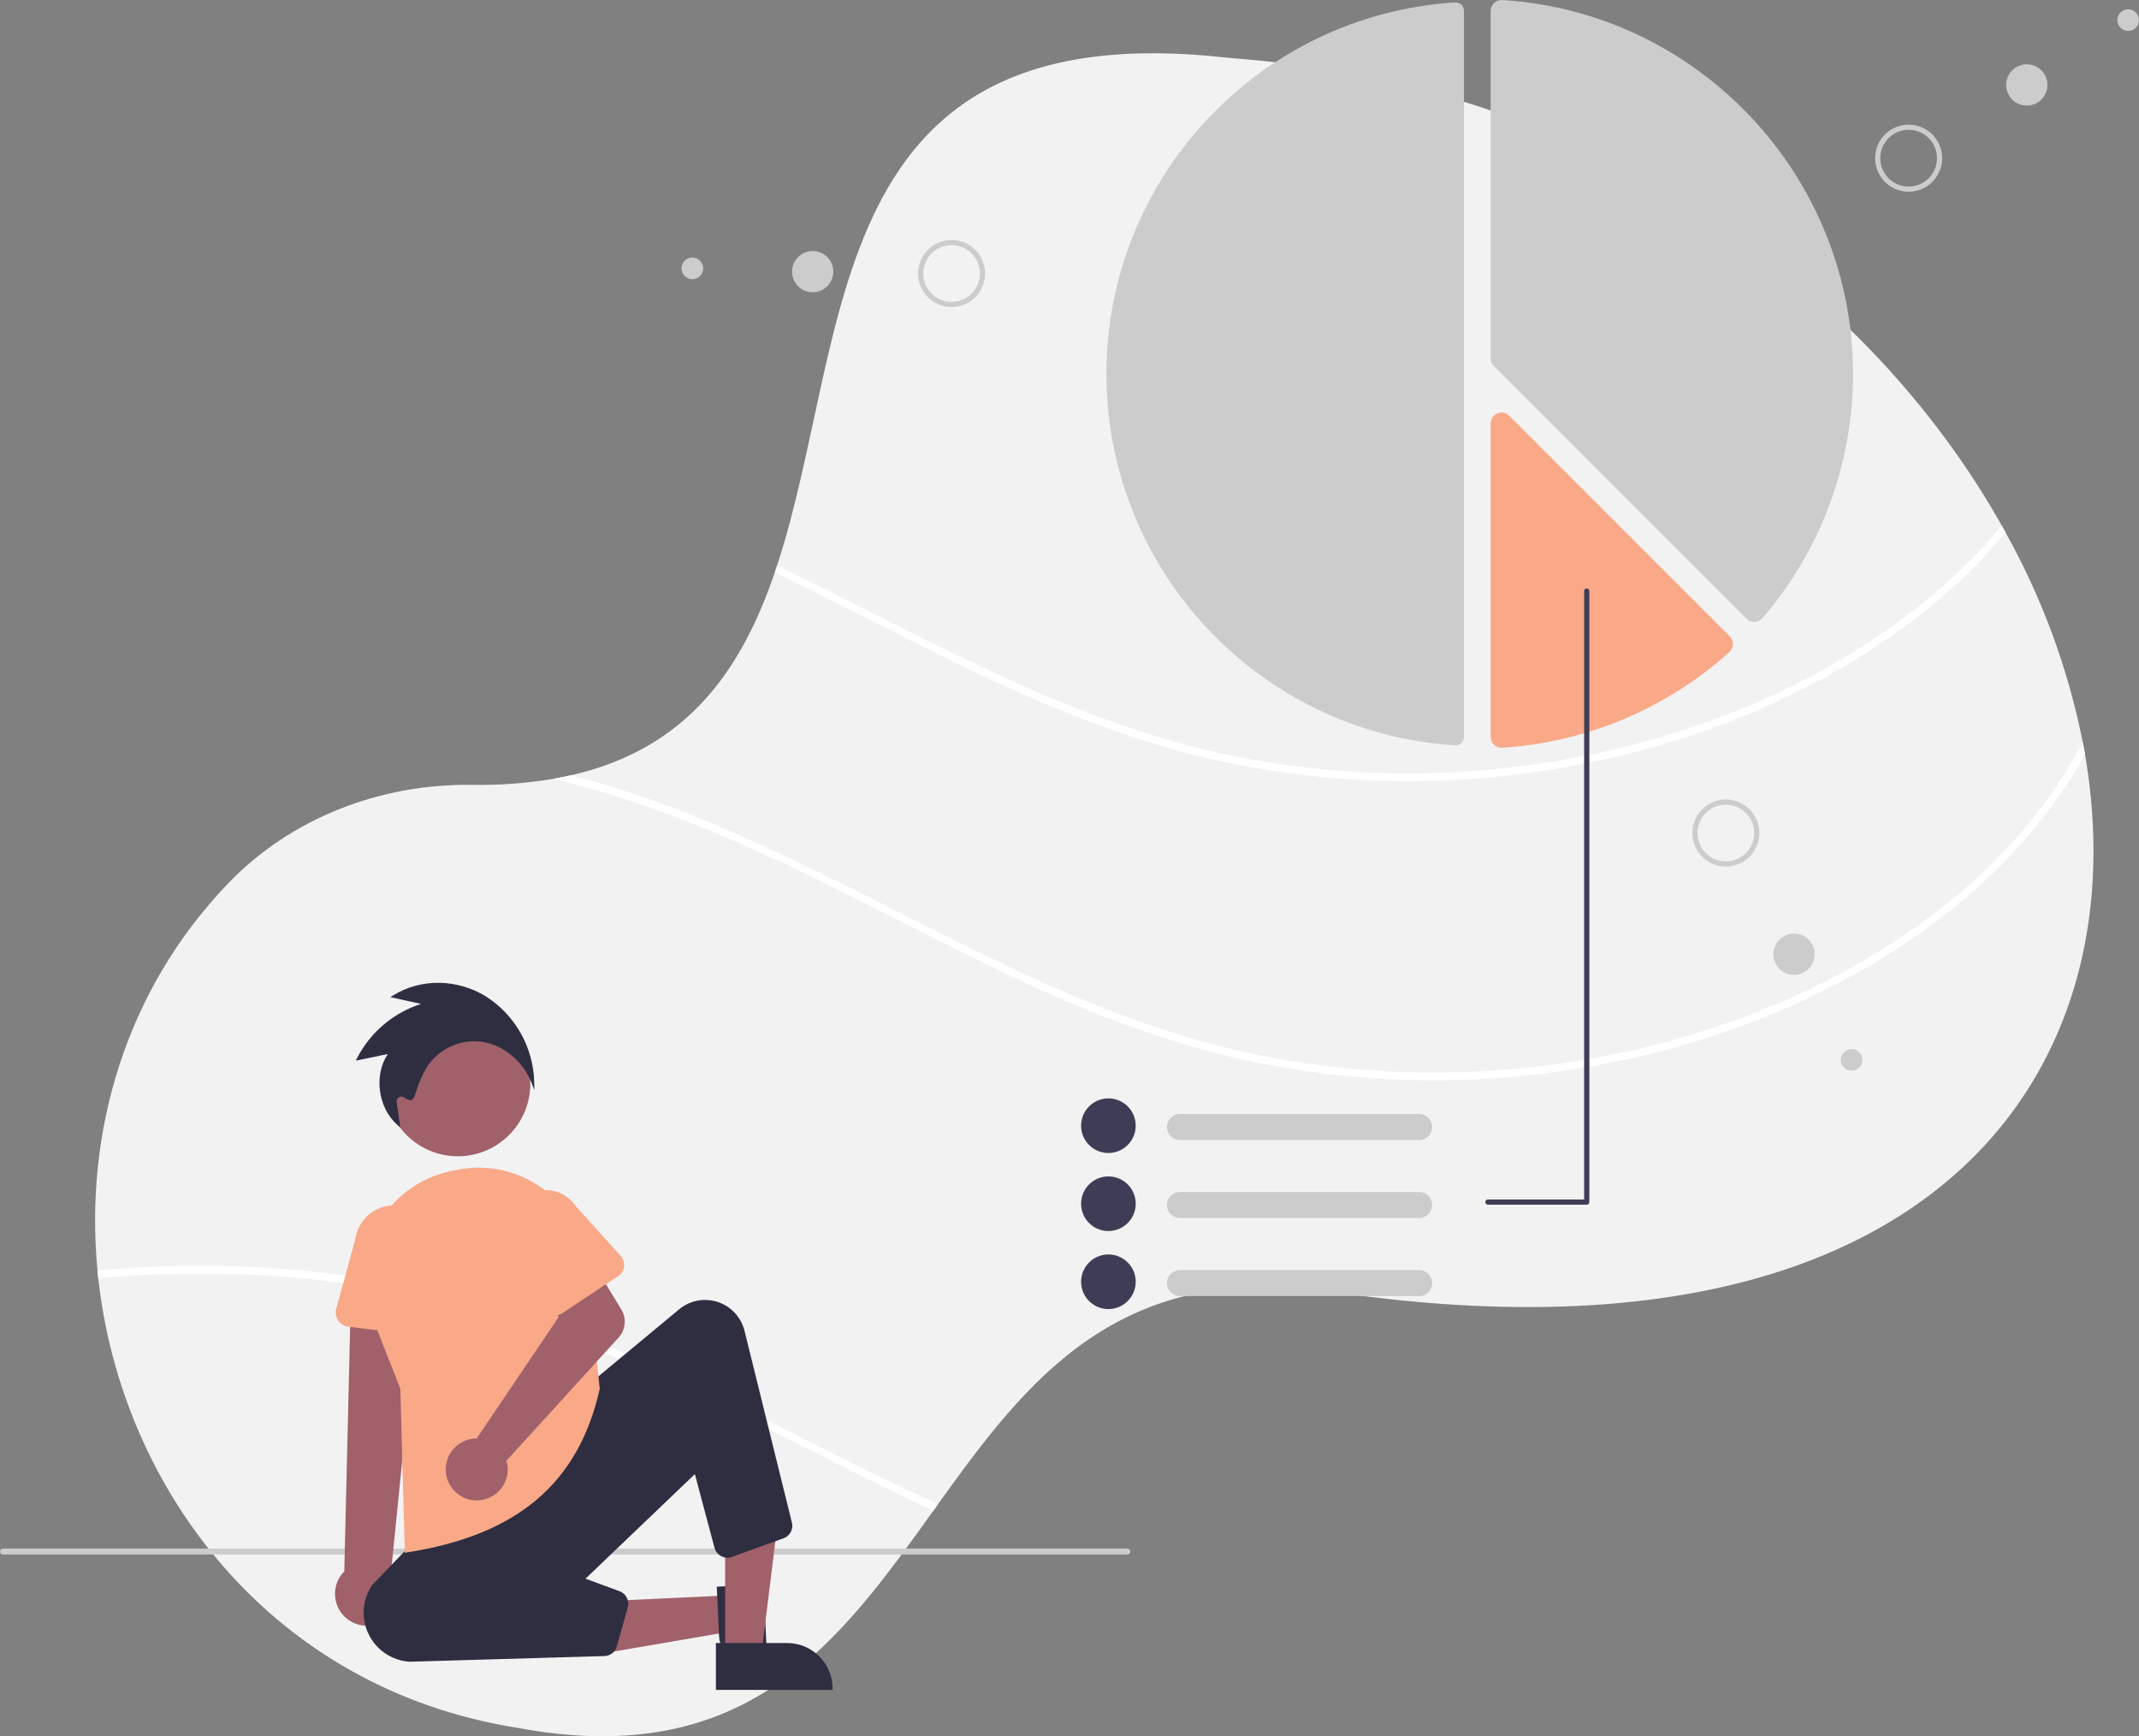 <svg width="239" height="194" viewBox="0 0 239 194" fill="none" xmlns="http://www.w3.org/2000/svg">
<rect x="0" y="0" width="239" height="194" fill="#808080" stroke="none"/>
<g clip-path="url(#clip0_82_8929)">
<path d="M228.44 118.5C228.178 119.004 227.904 119.5 227.622 119.993C216.795 138.859 191.611 150.576 149.138 144.375C125.022 140.686 114.751 154.215 104.806 168.073C104.636 168.313 104.466 168.552 104.294 168.791C93.879 183.323 83.568 197.896 57.787 193.052C30.456 188.729 13.589 166.532 10.979 142.833C10.947 142.545 10.918 142.254 10.892 141.965C9.426 126.6 13.957 110.691 25.518 98.68C32.502 91.427 42.423 87.574 52.665 87.695C55.749 87.752 58.831 87.524 61.872 87.012C62.544 86.894 63.195 86.764 63.828 86.617C76.876 83.635 82.888 74.768 86.576 63.947C86.662 63.691 86.749 63.434 86.832 63.175C95.299 37.37 91.384 1.15 137.415 6.478C178.606 9.516 208.836 32.361 223.663 58.72C223.81 58.985 223.957 59.25 224.101 59.515C228.177 66.829 231.085 74.734 232.721 82.946C232.813 83.407 232.897 83.868 232.975 84.329C235.072 96.571 233.698 108.469 228.44 118.5Z" fill="#F2F2F2"/>
<path d="M224.103 59.515C221.148 63.028 217.818 66.208 214.173 68.999C199.973 79.891 181.988 85.799 164.244 87.038C155.126 87.679 145.962 87.056 137.014 85.188C127.91 83.28 119.227 79.92 110.818 75.995C102.639 72.177 94.702 67.872 86.578 63.947C86.665 63.691 86.751 63.434 86.835 63.175C95.693 67.44 104.371 72.14 113.333 76.203C121.777 80.032 130.518 83.156 139.659 84.828C148.779 86.484 158.087 86.849 167.309 85.911C185.004 84.13 203.004 77.6 216.607 65.918C219.162 63.725 221.523 61.317 223.666 58.72C223.813 58.985 223.959 59.25 224.103 59.515Z" fill="white"/>
<path d="M162.625 0.271C162.605 0.271 162.584 0.272 162.564 0.273C140.729 1.642 123.625 19.872 123.625 41.777C123.625 63.681 140.729 81.912 162.564 83.28C162.694 83.288 162.825 83.27 162.948 83.226C163.071 83.182 163.184 83.112 163.279 83.023C163.373 82.934 163.449 82.828 163.5 82.709C163.552 82.59 163.578 82.461 163.577 82.332V1.221C163.577 0.969 163.476 0.728 163.298 0.549C163.119 0.371 162.878 0.271 162.625 0.271Z" fill="#CCCCCC"/>
<path d="M196.007 69.492C195.683 69.491 195.373 69.363 195.144 69.134L166.912 40.895C166.798 40.782 166.708 40.647 166.647 40.499C166.586 40.351 166.554 40.193 166.555 40.032V1.221C166.554 1.054 166.588 0.889 166.654 0.737C166.72 0.584 166.817 0.446 166.939 0.333C167.061 0.218 167.206 0.129 167.363 0.072C167.521 0.016 167.689 -0.008 167.856 0.002C189.833 1.38 207.049 19.729 207.049 41.776C207.05 51.791 203.46 61.474 196.932 69.067C196.823 69.194 196.688 69.297 196.536 69.371C196.385 69.443 196.22 69.484 196.052 69.491C196.037 69.491 196.022 69.492 196.007 69.492Z" fill="#CCCCCC"/>
<path d="M167.779 83.552C167.467 83.552 167.167 83.433 166.94 83.22C166.818 83.107 166.72 82.969 166.654 82.816C166.588 82.663 166.554 82.498 166.555 82.331V47.313C166.555 47.072 166.626 46.836 166.76 46.636C166.894 46.435 167.084 46.279 167.307 46.187C167.53 46.094 167.775 46.07 168.011 46.117C168.248 46.164 168.465 46.28 168.635 46.451L193.271 71.093C193.388 71.21 193.48 71.35 193.542 71.504C193.603 71.658 193.632 71.823 193.628 71.988C193.624 72.154 193.586 72.317 193.517 72.467C193.448 72.618 193.348 72.753 193.226 72.864C186.212 79.18 177.273 82.945 167.854 83.55C167.829 83.552 167.804 83.552 167.779 83.552Z" fill="#F9A988"/>
<path d="M232.977 84.329C229.025 91.341 223.444 97.525 217.055 102.426C202.855 113.319 184.869 119.226 167.126 120.466C158.007 121.107 148.844 120.484 139.896 118.616C130.792 116.708 122.109 113.348 113.699 109.423C105.138 105.426 96.838 100.893 88.313 96.822C79.797 92.753 71.045 89.283 61.875 87.012C62.546 86.894 63.197 86.764 63.831 86.618C64.43 86.773 65.028 86.934 65.623 87.102C83.554 92.116 99.379 101.997 116.215 109.63C124.658 113.46 133.399 116.584 142.54 118.255C151.661 119.911 160.969 120.276 170.191 119.339C187.885 117.558 205.885 111.028 219.489 99.346C224.873 94.742 229.36 89.182 232.724 82.946C232.816 83.407 232.899 83.868 232.977 84.329Z" fill="white"/>
<path d="M54.96 145.887C72.625 150.826 88.246 160.492 104.805 168.073C104.635 168.312 104.465 168.552 104.292 168.791C103.872 168.598 103.454 168.405 103.036 168.209C94.474 164.212 86.174 159.679 77.65 155.607C68.952 151.452 60.01 147.922 50.627 145.654C37.657 142.529 24.259 141.576 10.977 142.833C10.945 142.545 10.917 142.253 10.891 141.965C25.697 140.567 40.633 141.897 54.96 145.887Z" fill="white"/>
<path d="M125.964 173.692H0.33C0.242 173.692 0.158 173.657 0.097 173.595C0.035 173.533 0 173.45 0 173.362C0 173.275 0.035 173.191 0.097 173.129C0.158 173.067 0.242 173.032 0.33 173.032H125.964C126.051 173.032 126.135 173.067 126.197 173.129C126.259 173.191 126.293 173.275 126.293 173.362C126.293 173.45 126.259 173.533 126.197 173.595C126.135 173.657 126.051 173.692 125.964 173.692Z" fill="#CCCCCC"/>
<path d="M51.154 129.195C55.627 129.195 59.253 125.568 59.253 121.094C59.253 116.62 55.627 112.993 51.154 112.993C46.681 112.993 43.055 116.62 43.055 121.094C43.055 125.568 46.681 129.195 51.154 129.195Z" fill="#A0616A"/>
<path d="M81.451 178.257L81.64 182.296L66.154 184.948L65.875 178.987L81.451 178.257Z" fill="#A0616A"/>
<path d="M85.319 177.043L85.749 186.226L85.584 186.234C84.312 186.317 83.044 186.011 81.951 185.355C80.963 184.724 80.393 183.852 80.349 182.897L80.086 177.288L85.319 177.043Z" fill="#2F2E41"/>
<path d="M81.024 184.904L85.067 184.904L86.99 169.307L81.023 169.307L81.024 184.904Z" fill="#A0616A"/>
<path d="M79.992 183.583L87.954 183.583C88.62 183.583 89.28 183.714 89.895 183.969C90.511 184.224 91.07 184.598 91.541 185.069C92.013 185.541 92.386 186.1 92.641 186.716C92.896 187.332 93.028 187.991 93.028 188.658V188.823L79.992 188.823L79.992 183.583Z" fill="#2F2E41"/>
<path d="M42.856 181.126C43.299 180.857 43.678 180.495 43.966 180.064C44.254 179.634 44.444 179.145 44.522 178.633C44.601 178.121 44.566 177.598 44.421 177.101C44.276 176.604 44.023 176.144 43.681 175.755L46.908 143.645L39.223 144.182L38.468 175.577C37.852 176.195 37.485 177.017 37.435 177.888C37.386 178.758 37.657 179.617 38.198 180.301C38.739 180.985 39.512 181.447 40.371 181.599C41.229 181.751 42.114 181.582 42.856 181.126Z" fill="#A0616A"/>
<path d="M46.867 149.21L38.904 148.239C38.677 148.212 38.459 148.136 38.265 148.016C38.071 147.897 37.904 147.737 37.777 147.547C37.65 147.358 37.565 147.143 37.528 146.917C37.492 146.692 37.504 146.461 37.565 146.241L39.685 138.528C39.833 137.369 40.434 136.316 41.357 135.6C42.279 134.884 43.448 134.563 44.607 134.708C45.766 134.853 46.82 135.451 47.539 136.372C48.257 137.293 48.581 138.461 48.439 139.621L48.647 147.592C48.653 147.82 48.61 148.047 48.52 148.257C48.43 148.467 48.296 148.655 48.127 148.809C47.959 148.962 47.758 149.078 47.541 149.147C47.324 149.216 47.094 149.238 46.867 149.21Z" fill="#F9A988"/>
<path d="M45.752 185.674C44.787 185.608 43.857 185.289 43.055 184.748C42.253 184.207 41.608 183.463 41.185 182.593C40.763 181.723 40.577 180.757 40.647 179.792C40.718 178.827 41.041 177.898 41.586 177.098L46.787 171.697L65.748 154.71L75.884 146.296C76.476 145.805 77.182 145.473 77.937 145.329C78.693 145.186 79.472 145.237 80.202 145.478C80.932 145.718 81.589 146.14 82.111 146.703C82.634 147.267 83.005 147.954 83.189 148.701L88.485 170.13C88.574 170.486 88.527 170.863 88.354 171.187C88.18 171.511 87.893 171.759 87.547 171.883L81.774 173.962C81.58 174.031 81.375 174.06 81.17 174.046C80.965 174.032 80.765 173.975 80.583 173.88C80.401 173.785 80.241 173.653 80.112 173.492C79.984 173.332 79.89 173.146 79.837 172.948L77.641 164.71L65.421 176.395L69.234 177.798C69.584 177.929 69.872 178.186 70.041 178.518C70.211 178.851 70.249 179.235 70.15 179.594L68.918 183.96C68.832 184.265 68.652 184.534 68.403 184.729C68.154 184.923 67.849 185.032 67.533 185.041L45.752 185.674Z" fill="#2F2E41"/>
<path d="M45.234 173.495L44.732 155.171L41.568 147.134C40.922 145.495 40.643 143.734 40.748 141.974C40.854 140.215 41.343 138.5 42.181 136.95C43.019 135.4 44.185 134.051 45.598 132.999C47.012 131.947 48.638 131.216 50.363 130.858C50.623 130.804 50.883 130.752 51.142 130.7C52.797 130.372 54.502 130.393 56.148 130.763C57.795 131.134 59.345 131.845 60.7 132.85C62.055 133.856 63.184 135.134 64.016 136.603C64.847 138.072 65.362 139.698 65.527 141.378L67.013 155.172L67.007 155.199C64.637 165.746 57.777 171.551 45.419 173.466L45.234 173.495Z" fill="#F9A988"/>
<path d="M52.716 160.767C52.896 160.739 53.079 160.725 53.261 160.726L62.415 147.171L60.681 143.596L65.734 140.273L69.418 146.305C69.715 146.792 69.847 147.363 69.793 147.931C69.739 148.5 69.501 149.035 69.117 149.457L56.589 163.216C56.786 163.891 56.773 164.61 56.551 165.277C56.329 165.944 55.91 166.528 55.348 166.951C54.787 167.374 54.11 167.616 53.407 167.645C52.705 167.673 52.011 167.487 51.416 167.112C50.822 166.736 50.357 166.188 50.081 165.541C49.806 164.894 49.734 164.179 49.875 163.49C50.016 162.801 50.364 162.172 50.871 161.685C51.379 161.199 52.022 160.878 52.716 160.767Z" fill="#A0616A"/>
<path d="M61.618 146.919C61.412 146.861 61.222 146.76 61.059 146.623C60.896 146.485 60.765 146.314 60.674 146.121L57.509 139.378C56.905 138.469 56.686 137.357 56.901 136.288C57.115 135.218 57.744 134.276 58.651 133.67C59.558 133.063 60.668 132.841 61.738 133.052C62.809 133.263 63.752 133.89 64.361 134.796L69.362 140.348C69.505 140.506 69.612 140.694 69.676 140.897C69.74 141.101 69.759 141.315 69.732 141.527C69.705 141.739 69.633 141.942 69.521 142.123C69.409 142.305 69.258 142.46 69.081 142.578L62.838 146.726C62.661 146.844 62.46 146.922 62.249 146.955C62.038 146.989 61.823 146.976 61.618 146.919Z" fill="#F9A988"/>
<path d="M158.568 127.378H131.836C131.45 127.378 131.081 127.225 130.808 126.953C130.536 126.68 130.383 126.31 130.383 125.925C130.383 125.54 130.536 125.17 130.808 124.897C131.081 124.625 131.45 124.472 131.836 124.472H158.568C158.954 124.472 159.323 124.625 159.596 124.897C159.868 125.17 160.021 125.54 160.021 125.925C160.021 126.31 159.868 126.68 159.596 126.953C159.323 127.225 158.954 127.378 158.568 127.378Z" fill="#CCCCCC"/>
<path d="M123.848 128.831C123.244 128.831 122.655 128.652 122.153 128.317C121.651 127.982 121.26 127.505 121.029 126.947C120.798 126.39 120.738 125.776 120.856 125.184C120.973 124.592 121.264 124.048 121.69 123.621C122.117 123.195 122.661 122.904 123.253 122.786C123.844 122.668 124.458 122.729 125.015 122.96C125.573 123.191 126.049 123.582 126.385 124.084C126.72 124.586 126.899 125.176 126.899 125.779C126.898 126.588 126.576 127.364 126.004 127.936C125.432 128.508 124.657 128.83 123.848 128.831Z" fill="#3F3D56"/>
<path d="M158.568 136.098H131.836C131.45 136.098 131.081 135.945 130.808 135.672C130.536 135.4 130.383 135.03 130.383 134.645C130.383 134.259 130.536 133.89 130.808 133.617C131.081 133.345 131.45 133.191 131.836 133.191H158.568C158.954 133.191 159.323 133.345 159.596 133.617C159.868 133.89 160.021 134.259 160.021 134.645C160.021 135.03 159.868 135.4 159.596 135.672C159.323 135.945 158.954 136.098 158.568 136.098Z" fill="#CCCCCC"/>
<path d="M123.848 137.551C123.244 137.551 122.655 137.372 122.153 137.037C121.651 136.701 121.26 136.225 121.029 135.667C120.798 135.109 120.738 134.496 120.855 133.904C120.973 133.312 121.264 132.768 121.69 132.341C122.117 131.914 122.661 131.624 123.253 131.506C123.845 131.388 124.458 131.449 125.015 131.68C125.573 131.911 126.049 132.302 126.385 132.804C126.72 133.305 126.899 133.895 126.899 134.499C126.898 135.308 126.576 136.084 126.004 136.656C125.432 137.228 124.657 137.55 123.848 137.551Z" fill="#3F3D56"/>
<path d="M158.568 144.818H131.836C131.45 144.818 131.081 144.665 130.808 144.392C130.536 144.119 130.383 143.75 130.383 143.364C130.383 142.979 130.536 142.609 130.808 142.337C131.081 142.064 131.45 141.911 131.836 141.911H158.568C158.954 141.911 159.323 142.064 159.596 142.337C159.868 142.609 160.021 142.979 160.021 143.364C160.021 143.75 159.868 144.119 159.596 144.392C159.323 144.665 158.954 144.818 158.568 144.818Z" fill="#CCCCCC"/>
<path d="M123.848 146.271C123.244 146.271 122.655 146.092 122.153 145.756C121.651 145.421 121.26 144.944 121.029 144.387C120.798 143.829 120.738 143.215 120.856 142.623C120.973 142.031 121.264 141.488 121.69 141.061C122.117 140.634 122.661 140.343 123.253 140.226C123.844 140.108 124.458 140.168 125.015 140.399C125.573 140.63 126.049 141.021 126.385 141.523C126.72 142.025 126.899 142.615 126.899 143.219C126.898 144.028 126.576 144.804 126.004 145.376C125.432 145.948 124.657 146.27 123.848 146.271Z" fill="#3F3D56"/>
<path d="M166.252 134.605H177.294C177.371 134.605 177.445 134.574 177.5 134.52C177.554 134.465 177.585 134.392 177.585 134.314V66.035C177.585 65.958 177.554 65.884 177.5 65.829C177.445 65.775 177.371 65.744 177.294 65.744C177.217 65.744 177.143 65.775 177.089 65.829C177.034 65.884 177.004 65.958 177.004 66.035V134.024H166.252C166.214 134.024 166.176 134.031 166.141 134.046C166.106 134.06 166.073 134.082 166.046 134.109C166.019 134.136 165.998 134.168 165.983 134.203C165.968 134.238 165.961 134.276 165.961 134.314C165.961 134.353 165.968 134.391 165.983 134.426C165.998 134.461 166.019 134.493 166.046 134.52C166.073 134.547 166.106 134.569 166.141 134.583C166.176 134.598 166.214 134.605 166.252 134.605Z" fill="#3F3D56"/>
<path d="M213.562 21.408C212.823 21.468 212.084 21.307 211.437 20.946C210.79 20.585 210.264 20.04 209.927 19.381C209.589 18.721 209.455 17.976 209.541 17.24C209.626 16.505 209.928 15.81 210.408 15.246C210.888 14.682 211.525 14.273 212.238 14.07C212.95 13.868 213.707 13.881 214.412 14.109C215.116 14.337 215.738 14.768 216.198 15.349C216.657 15.93 216.934 16.635 216.994 17.373C217.074 18.363 216.757 19.345 216.113 20.102C215.469 20.858 214.552 21.328 213.562 21.408ZM213.515 20.834C214.14 20.783 214.736 20.549 215.227 20.16C215.719 19.771 216.084 19.244 216.276 18.648C216.469 18.051 216.48 17.411 216.309 16.808C216.138 16.205 215.792 15.666 215.314 15.26C214.837 14.854 214.25 14.598 213.627 14.525C213.005 14.453 212.375 14.567 211.817 14.852C211.259 15.138 210.798 15.583 210.493 16.13C210.188 16.678 210.052 17.303 210.102 17.928C210.135 18.343 210.25 18.748 210.44 19.118C210.629 19.489 210.89 19.818 211.207 20.088C211.524 20.358 211.891 20.562 212.287 20.69C212.683 20.818 213.1 20.867 213.515 20.834Z" fill="#CCCCCC"/>
<path d="M226.461 11.796C227.734 11.796 228.766 10.764 228.766 9.491C228.766 8.218 227.734 7.186 226.461 7.186C225.188 7.186 224.156 8.218 224.156 9.491C224.156 10.764 225.188 11.796 226.461 11.796Z" fill="#CCCCCC"/>
<path d="M237.789 3.459C238.457 3.459 238.999 2.917 238.999 2.248C238.999 1.579 238.457 1.037 237.789 1.037C237.12 1.037 236.578 1.579 236.578 2.248C236.578 2.917 237.12 3.459 237.789 3.459Z" fill="#CCCCCC"/>
<path d="M195.964 95.144C195.555 95.763 194.973 96.246 194.29 96.533C193.607 96.82 192.854 96.898 192.127 96.757C191.4 96.616 190.731 96.263 190.204 95.742C189.678 95.221 189.318 94.555 189.17 93.829C189.021 93.103 189.092 92.349 189.371 91.663C189.651 90.977 190.128 90.39 190.742 89.975C191.356 89.56 192.079 89.337 192.82 89.333C193.56 89.329 194.286 89.545 194.904 89.954C195.731 90.502 196.308 91.357 196.507 92.33C196.705 93.303 196.51 94.315 195.964 95.144ZM190.195 91.332C189.849 91.855 189.667 92.469 189.67 93.096C189.673 93.722 189.862 94.334 190.213 94.854C190.564 95.373 191.061 95.777 191.641 96.014C192.222 96.251 192.859 96.31 193.473 96.185C194.087 96.059 194.65 95.755 195.091 95.309C195.532 94.863 195.831 94.297 195.95 93.682C196.069 93.066 196.003 92.429 195.76 91.851C195.518 91.273 195.109 90.78 194.586 90.434C193.884 89.972 193.028 89.807 192.205 89.975C191.382 90.143 190.659 90.631 190.195 91.332Z" fill="#CCCCCC"/>
<path d="M200.453 108.922C201.726 108.922 202.758 107.89 202.758 106.617C202.758 105.344 201.726 104.312 200.453 104.312C199.18 104.312 198.148 105.344 198.148 106.617C198.148 107.89 199.18 108.922 200.453 108.922Z" fill="#CCCCCC"/>
<path d="M206.883 119.639C207.551 119.639 208.093 119.097 208.093 118.428C208.093 117.759 207.551 117.217 206.883 117.217C206.214 117.217 205.672 117.759 205.672 118.428C205.672 119.097 206.214 119.639 206.883 119.639Z" fill="#CCCCCC"/>
<path d="M102.969 32.227C102.64 31.563 102.514 30.817 102.609 30.082C102.703 29.347 103.013 28.657 103.5 28.098C103.987 27.54 104.628 27.138 105.343 26.944C106.058 26.75 106.814 26.773 107.516 27.009C108.218 27.245 108.835 27.684 109.288 28.27C109.74 28.857 110.009 29.564 110.06 30.303C110.11 31.042 109.941 31.78 109.572 32.423C109.204 33.066 108.653 33.585 107.99 33.914C107.1 34.355 106.072 34.425 105.131 34.109C104.19 33.793 103.412 33.116 102.969 32.227ZM109.161 29.149C108.882 28.588 108.443 28.122 107.899 27.81C107.356 27.498 106.732 27.354 106.106 27.397C105.481 27.44 104.883 27.668 104.386 28.051C103.89 28.434 103.519 28.956 103.319 29.55C103.12 30.144 103.101 30.784 103.265 31.389C103.429 31.994 103.769 32.537 104.241 32.949C104.714 33.361 105.298 33.624 105.919 33.704C106.541 33.783 107.172 33.677 107.734 33.398C108.486 33.023 109.058 32.365 109.326 31.569C109.593 30.772 109.534 29.902 109.161 29.149Z" fill="#CCCCCC"/>
<path d="M90.805 32.657C92.078 32.657 93.109 31.625 93.109 30.352C93.109 29.079 92.078 28.047 90.805 28.047C89.532 28.047 88.5 29.079 88.5 30.352C88.5 31.625 89.532 32.657 90.805 32.657Z" fill="#CCCCCC"/>
<path d="M77.359 31.198C78.028 31.198 78.57 30.656 78.57 29.987C78.57 29.319 78.028 28.776 77.359 28.776C76.691 28.776 76.148 29.319 76.148 29.987C76.148 30.656 76.691 31.198 77.359 31.198Z" fill="#CCCCCC"/>
<path d="M59.709 121.803L59.371 120.942C58.44 118.568 56.213 116.743 53.829 116.401C52.64 116.245 51.431 116.43 50.343 116.935C49.255 117.44 48.333 118.243 47.684 119.251C47.132 120.208 46.697 121.227 46.387 122.286C46.281 122.602 46.174 122.83 45.968 122.899C45.736 122.983 45.506 122.84 45.124 122.603C45.039 122.55 44.941 122.523 44.84 122.524C44.74 122.525 44.642 122.555 44.558 122.609C44.474 122.664 44.408 122.741 44.366 122.832C44.324 122.923 44.309 123.024 44.323 123.124L44.723 125.983L44.388 125.685C42.208 123.744 41.76 120.091 43.335 117.773L39.75 118.51L39.911 118.201C41.4 115.327 43.966 113.159 47.049 112.172L43.615 111.416L43.962 111.202C47.037 109.307 51.094 109.36 54.296 111.335C55.905 112.365 57.237 113.774 58.177 115.437C59.117 117.1 59.636 118.968 59.69 120.878L59.709 121.803Z" fill="#2F2E41"/>
</g>
<defs>
<clipPath id="clip0_82_8929">
<rect width="239" height="194" fill="white"/>
</clipPath>
</defs>
</svg>
